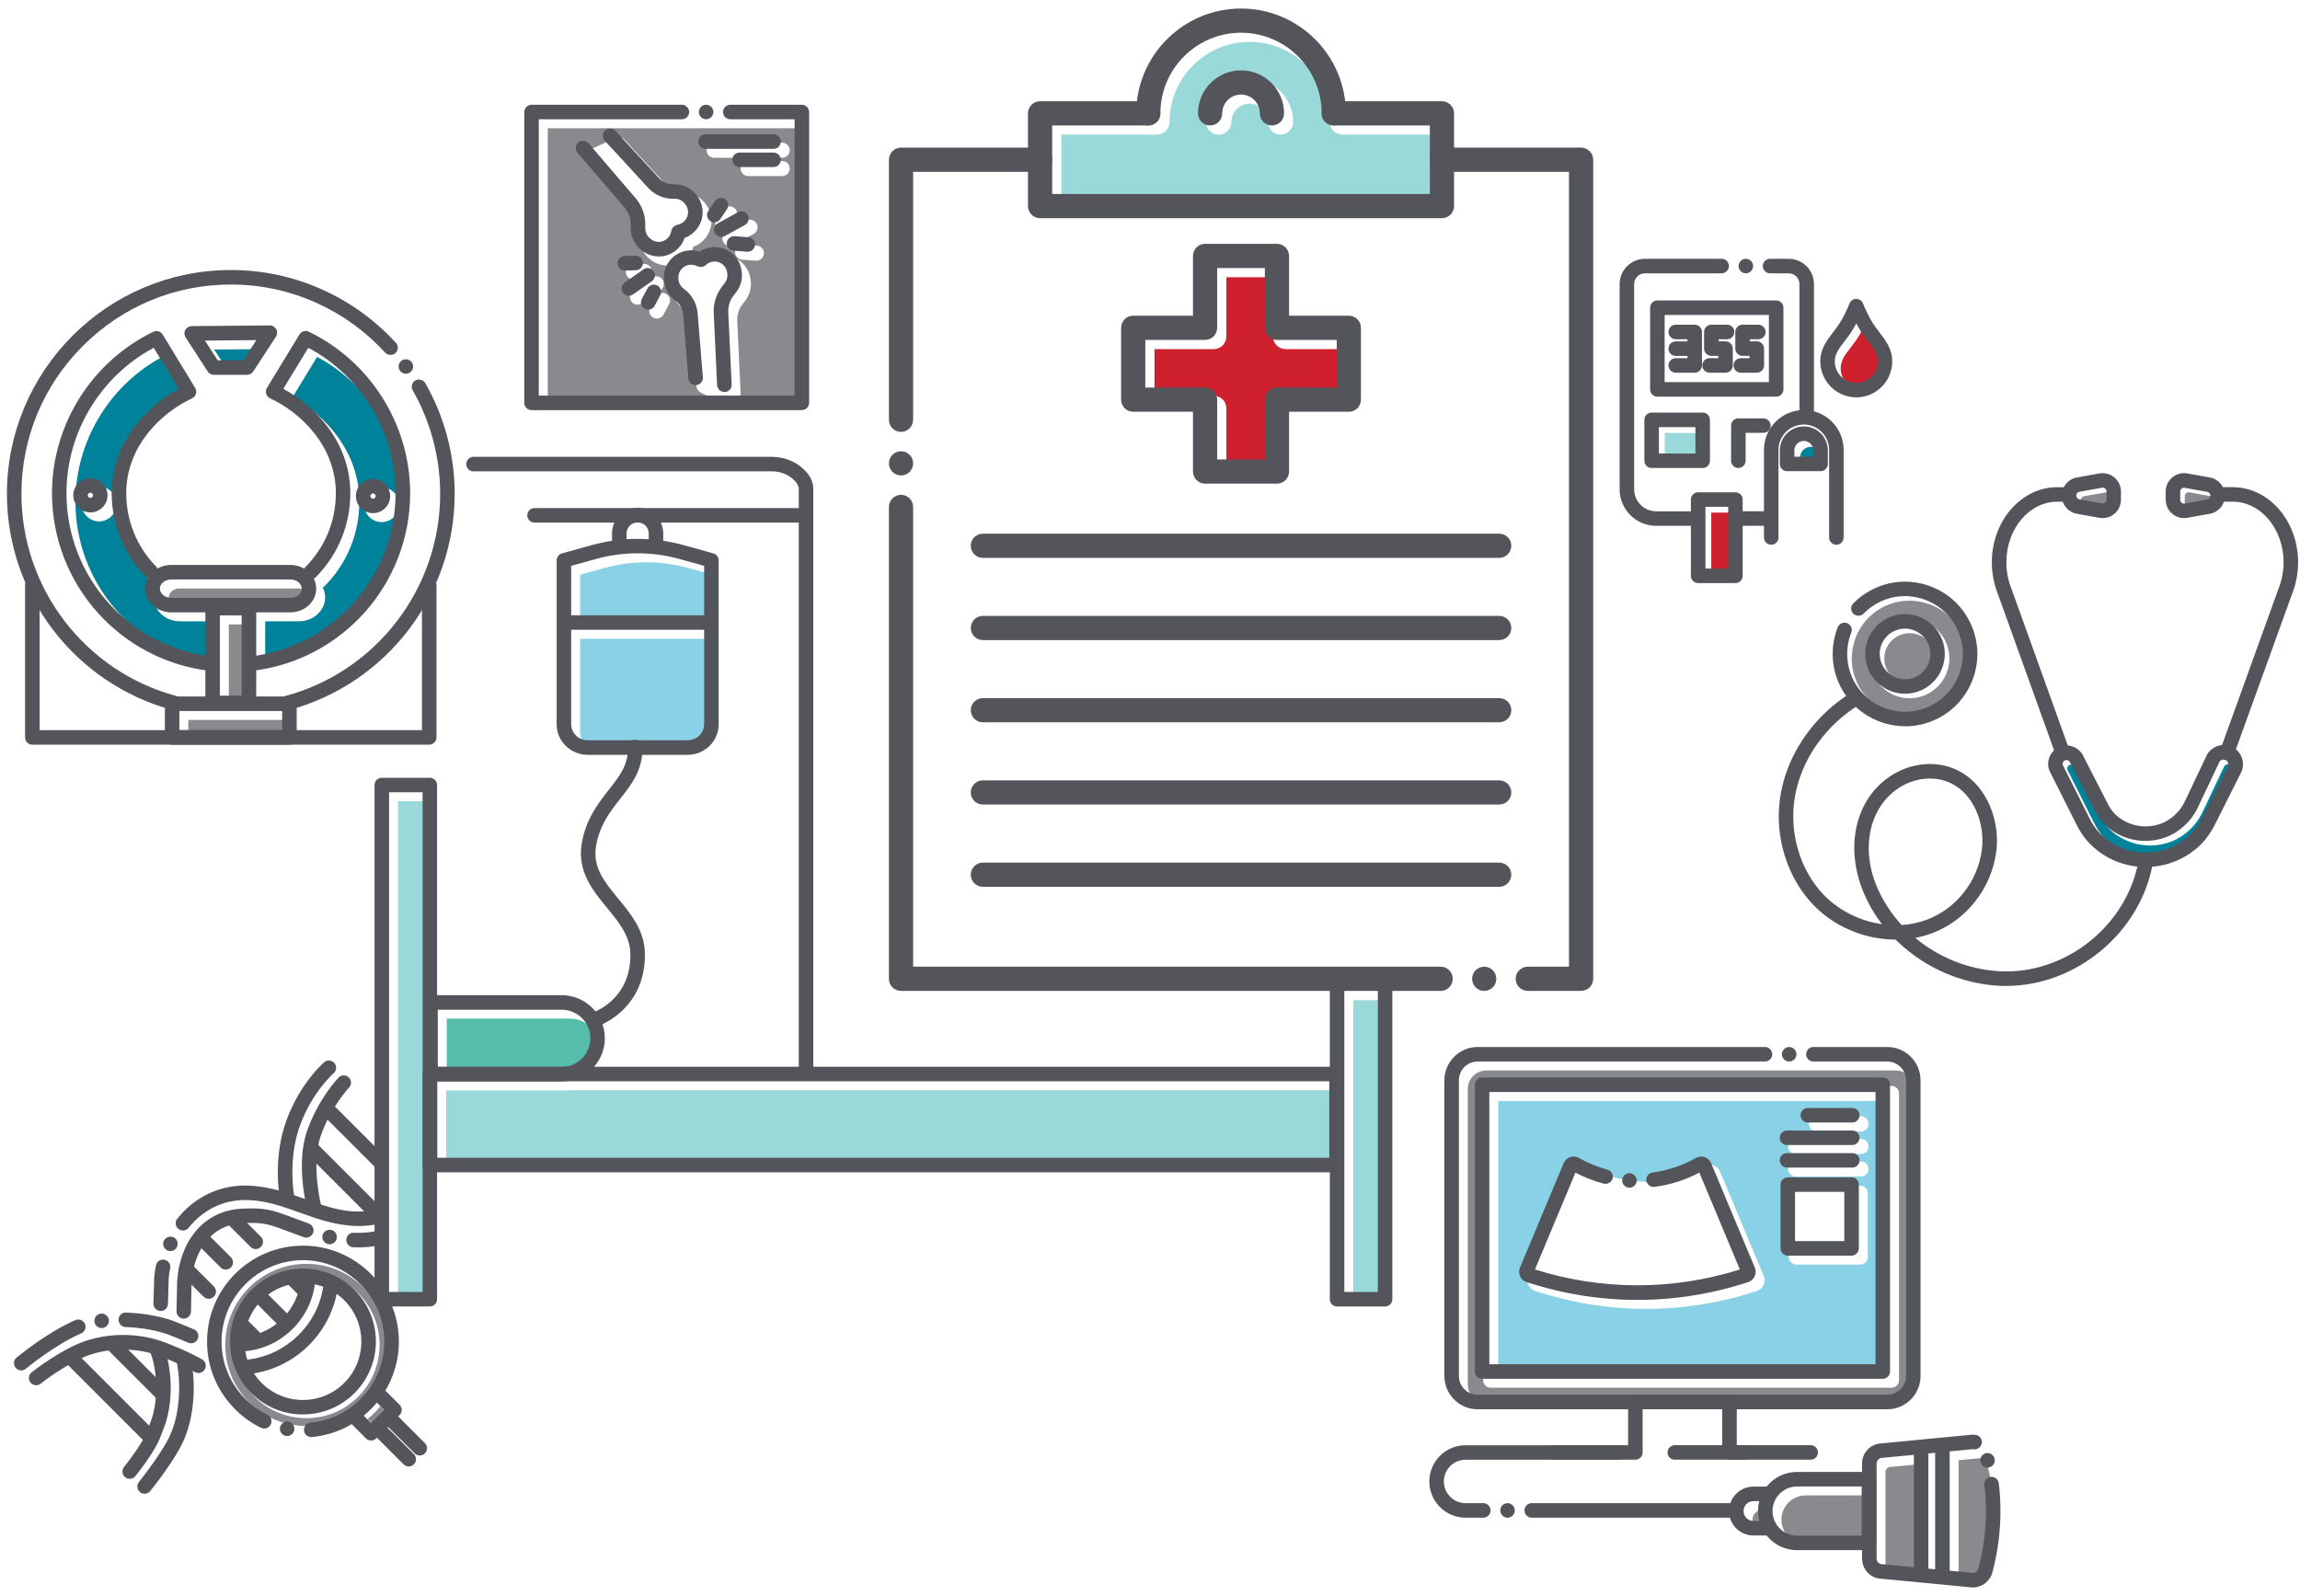 <?xml version="1.0" encoding="UTF-8"?>
<svg id="Layer_1" data-name="Layer 1" xmlns="http://www.w3.org/2000/svg" width="6.6in" height="4.58in" viewBox="0 0 475.2 329.51">
  <defs>
    <style>
      .cls-1 {
        fill: #56bdab;
      }

      .cls-2 {
        fill: #888a8d;
      }

      .cls-3 {
        fill: #99d9d9;
      }

      .cls-4 {
        fill: #00839a;
      }

      .cls-5 {
        fill: #53555a;
      }

      .cls-6 {
        fill: #ce202e;
      }

      .cls-7 {
        fill: #89d1e6;
      }
    </style>
  </defs>
  <g>
    <path class="cls-3" d="M276.36,240.83H92.19v-15.64h25.65c.23,0,.46-.02.69-.04h157.82v15.67Z"/>
    <path class="cls-1" d="M117.84,210.36c3.22,0,5.85,2.62,5.85,5.85,0,3.01-2.29,5.5-5.22,5.81h-26.17v-11.66h25.54Z"/>
    <polygon class="cls-3" points="82.24 165.44 82.24 244.47 82.24 249.09 82.24 268.56 89.02 268.56 89.02 255.34 89.02 238.38 89.02 165.44 82.24 165.44"/>
    <path class="cls-2" d="M113.17,26.37v56.96h52.72V26.37h-52.72ZM126.77,28.58c.63-.58,1.62-.54,2.21.09l8.97,9.76c.78.85,1.88,1.31,3.03,1.26,1.75-.07,3.4.66,4.53,1.99l.14.17c1.07,1.25,1.54,2.9,1.29,4.53-.31,2.05-1.75,3.8-3.68,4.5-.71,2.08-2.6,3.61-4.84,3.82-.17.02-.35.03-.53.03-1.44,0-2.81-.54-3.86-1.52l-.17-.16c-1.15-1.07-1.81-2.59-1.81-4.16v-.87c0-1.25-.45-2.46-1.26-3.4l-9.71-11.33c-.56-.66-.49-1.64.17-2.21l5.53-2.5ZM129.32,56.13c-.03-.86.64-1.59,1.51-1.62l2.24-.08c.87-.04,1.59.65,1.62,1.51.03.86-.64,1.59-1.51,1.62l-2.24.08s-.04,0-.06,0c-.84,0-1.53-.66-1.56-1.51ZM131.71,62.83c-.49,0-.98-.23-1.28-.67-.5-.71-.32-1.68.38-2.18l3.88-2.72c.71-.5,1.68-.33,2.18.38.5.71.32,1.68-.38,2.18l-3.88,2.72c-.27.19-.59.28-.9.28ZM138.25,62.71l-1.16,2.17c-.28.53-.82.83-1.38.83-.25,0-.5-.06-.73-.18-.76-.41-1.05-1.35-.65-2.12l1.16-2.17c.41-.76,1.35-1.05,2.12-.65.76.41,1.05,1.35.65,2.12ZM143.93,79.86l-1.08-13.21c-.09-1.15-.68-2.19-1.61-2.86-1.42-1.02-2.28-2.61-2.35-4.35v-.22c-.08-1.64.56-3.23,1.76-4.37,1.51-1.43,3.71-1.92,5.67-1.28,1.84-1.21,4.27-1.25,6.17-.04,1.36.87,2.29,2.28,2.55,3.88l.04.24c.25,1.55-.16,3.15-1.13,4.39l-.53.68c-.77.98-1.16,2.21-1.1,3.46l.7,14.9c.04.86-.63,1.6-1.49,1.64-.02,0-.05,0-.07,0,0,0-7.51-.77-7.51-2.86ZM152.04,44.94l-1.38,2.04c-.3.45-.8.69-1.3.69-.3,0-.61-.09-.88-.27-.72-.49-.9-1.46-.42-2.17l1.38-2.04c.49-.72,1.46-.9,2.17-.42.72.49.9,1.46.42,2.17ZM154.21,45.47c.76-.41,1.71-.14,2.12.62.42.76.14,1.71-.62,2.12l-4.15,2.28c-.24.13-.5.19-.75.19-.55,0-1.09-.29-1.37-.81-.42-.76-.14-1.71.62-2.12l4.15-2.28ZM156.28,53.74s-.08,0-.12,0l-2.83-.21c-.86-.06-1.51-.81-1.45-1.67.06-.86.82-1.5,1.67-1.45l2.83.21c.86.06,1.51.81,1.45,1.67-.06.82-.75,1.45-1.56,1.45ZM161.6,36.25h-7.02c-.86,0-1.56-.7-1.56-1.56s.7-1.56,1.56-1.56h7.02c.86,0,1.56.7,1.56,1.56s-.7,1.56-1.56,1.56ZM161.6,32.48h-14.05c-.86,0-1.56-.7-1.56-1.56s.7-1.56,1.56-1.56h14.05c.86,0,1.56.7,1.56,1.56s-.7,1.56-1.56,1.56Z"/>
    <path class="cls-7" d="M124.88,117.24c5.66-1.57,11.64-1.57,17.3,0l5.02,1.39v10.1h-27.34v-10.1l5.02-1.39Z"/>
    <path class="cls-7" d="M119.86,151.34v-19.47h27.34v19.47c0,1.78-1.51,3.23-3.36,3.23h-10.32c-.18-.07-.38-.1-.58-.1-.17,0-.33.05-.48.1h-9.22c-1.85,0-3.36-1.45-3.36-3.23Z"/>
    <g>
      <path class="cls-2" d="M75.95,293.1l1.42,1.42,2.62-2.62-1.42-1.42c-.79.95-1.67,1.83-2.62,2.62Z"/>
      <path class="cls-2" d="M75.13,265.94c-3.17-3.17-7.37-4.91-11.84-4.91h0c-9.24,0-16.75,7.52-16.75,16.75,0,4.47,1.74,8.67,4.91,11.84,3.17,3.17,7.37,4.91,11.84,4.91,9.24,0,16.75-7.52,16.75-16.75,0-4.47-1.74-8.67-4.91-11.84ZM74,288.49c-2.86,2.86-6.66,4.43-10.7,4.43s-7.85-1.57-10.7-4.43c-2.86-2.86-4.43-6.66-4.43-10.7s1.57-7.84,4.43-10.7c2.86-2.86,6.66-4.43,10.7-4.43s7.84,1.57,10.7,4.43c5.9,5.9,5.9,15.5,0,21.41Z"/>
    </g>
    <rect class="cls-2" x="38.91" y="148.64" width="21.11" height="3.83"/>
    <rect class="cls-2" x="47.28" y="128.9" width="4.38" height="16.46"/>
    <path class="cls-2" d="M61.76,125.13h-24.59c-1.26,0-2.29-.82-2.29-1.83s1.03-1.83,2.29-1.83h24.59c1.26,0,2.29.82,2.29,1.83s-1.03,1.83-2.29,1.83Z"/>
    <path class="cls-4" d="M54.64,72l-2.64,4.05h-5.19s-2.56-3.95-2.56-3.95l10.39-.09Z"/>
    <g>
      <path class="cls-1" d="M78.85,103.69c-.26,0-.47.21-.47.47s.21.47.47.47.47-.21.47-.47-.21-.47-.47-.47Z"/>
      <path class="cls-4" d="M65.52,73.61l-5.09,8.36c6.69,3.66,13.81,11.16,13.81,21.6,0,6.58-2.56,12.78-7.2,17.44-.11.11-.23.17-.36.24.31.63.5,1.32.5,2.05,0,2.74-2.43,4.96-5.42,4.96h-6.97v8.81c16.44-2.55,28.67-16.72,28.67-33.53,0-12.46-7-24.06-17.94-29.93ZM78.85,107.76c-1.99,0-3.6-1.62-3.6-3.6s1.62-3.6,3.6-3.6,3.6,1.62,3.6,3.6-1.62,3.6-3.6,3.6Z"/>
    </g>
    <rect class="cls-3" x="279.59" y="206.55" width="6.74" height="61.85"/>
    <g>
      <path class="cls-4" d="M37.18,128.26c-2.99,0-5.42-2.23-5.42-4.96,0-.77.21-1.49.55-2.14-.17-.08-.33-.18-.47-.32-4.53-4.64-7.03-10.77-7.03-17.26,0-10.44,7.12-17.94,13.81-21.6l-5.09-8.36c-10.94,5.87-17.94,17.46-17.94,29.93,0,16.76,12.18,30.91,28.56,33.51v-8.79h-6.97ZM20.47,107.61c-1.99,0-3.6-1.62-3.6-3.6s1.62-3.6,3.6-3.6,3.6,1.62,3.6,3.6-1.62,3.6-3.6,3.6Z"/>
      <path class="cls-1" d="M20.47,103.53c-.26,0-.47.21-.47.47s.21.47.47.47.47-.21.47-.47-.21-.47-.47-.47Z"/>
    </g>
    <path class="cls-3" d="M277.35,27.69c-1.44,0-2.61-1.17-2.61-2.61,0,0,0-.01,0-.02-.01-9.12-7.43-16.53-16.55-16.53s-16.55,7.43-16.55,16.55c0,1.44-1.17,2.61-2.61,2.61,0,0,0,0,0,0s0,0,0,0h-19.74v13.94h77.81v-13.94h-19.74ZM264.58,27.69c-1.44,0-2.61-1.17-2.61-2.61,0-2.08-1.69-3.78-3.78-3.78s-3.78,1.7-3.78,3.78c0,1.44-1.17,2.61-2.61,2.61s-2.61-1.17-2.61-2.61c0-4.96,4.03-8.99,8.99-8.99s8.99,4.03,8.99,8.99c0,1.44-1.17,2.61-2.61,2.61Z"/>
    <path class="cls-6" d="M238.53,72.01h12.24c1.44,0,2.61-1.17,2.61-2.61v-12.24h9.63v12.24c0,1.44,1.17,2.61,2.61,2.61h12.24v9.63h-12.24c-1.44,0-2.61,1.17-2.61,2.61v12.24h-9.63v-12.24c0-1.44-1.17-2.61-2.61-2.61h-12.24v-9.63Z"/>
    <path class="cls-2" d="M391.71,221.07h-84.63c-2.1,0-3.82,1.71-3.82,3.82v61.1c0,2.1,1.71,3.82,3.82,3.82h84.63c2.1,0,3.82-1.71,3.82-3.82v-61.1c0-2.1-1.71-3.82-3.82-3.82ZM392.35,285.07c0,.86-.7,1.56-1.56,1.56h-82.79c-.86,0-1.56-.7-1.56-1.56v-59.26c0-.86.7-1.56,1.56-1.56h82.79c.86,0,1.56.7,1.56,1.56v59.26Z"/>
    <path class="cls-7" d="M309.56,227.37v56.13h79.66v-56.13h-79.66ZM364.37,265.42c-.26.57-.76,1.02-1.36,1.21-7.5,2.46-15.22,3.7-22.93,3.7s-15.43-1.23-22.93-3.7c-.6-.2-1.1-.64-1.37-1.23-.26-.56-.28-1.23-.03-1.82l9.04-21.61c.26-.61.76-1.07,1.37-1.28.59-.21,1.3-.14,1.87.18,7.43,4.26,16.66,4.26,24.09,0,.56-.33,1.25-.39,1.88-.18.61.21,1.11.67,1.37,1.27l9.04,21.61c.25.59.24,1.26-.03,1.84ZM385.9,259.62c0,.86-.7,1.56-1.56,1.56h-13.18c-.86,0-1.56-.7-1.56-1.56v-13.18c0-.86.7-1.56,1.56-1.56h13.18c.86,0,1.56.7,1.56,1.56v13.18ZM384.49,242.99h-13.49c-.86,0-1.56-.7-1.56-1.56s.7-1.56,1.56-1.56h13.49c.86,0,1.56.7,1.56,1.56s-.7,1.56-1.56,1.56ZM384.49,238.33h-13.49c-.86,0-1.56-.7-1.56-1.56s.7-1.56,1.56-1.56h13.49c.86,0,1.56.7,1.56,1.56s-.7,1.56-1.56,1.56ZM384.49,233.67h-9.19c-.86,0-1.56-.7-1.56-1.56s.7-1.56,1.56-1.56h9.19c.86,0,1.56.7,1.56,1.56s-.7,1.56-1.56,1.56Z"/>
    <path class="cls-2" d="M364.07,315.88c-1.1,0-1.99-.89-1.99-1.99s.89-1.99,1.99-1.99h1.13c-.16.64-.26,1.3-.26,1.99s.09,1.35.26,1.99h-1.13Z"/>
    <path class="cls-2" d="M386.36,318.91h-13.28c-2.77,0-5.02-2.25-5.02-5.02s2.25-5.02,5.02-5.02h13.28v10.03Z"/>
    <polygon class="cls-2" points="401.54 301.92 401.54 325.86 400.28 325.74 400.28 302.05 401.54 301.92"/>
    <path class="cls-2" d="M390.59,324.82c-.55,0-1.03-.52-1.03-1.11v-19.62c0-.62.5-1.12,1.12-1.12.05,0,.1,0,.15,0l6.31-.61v23.09l-6.4-.61s-.11,0-.16,0Z"/>
    <path class="cls-2" d="M410.46,325.79c-.13.47-.54.8-1.02.82l-4.77-.46v-24.54l4.69-.45c.54.02.97.34,1.1.82,2.09,7.79,2.09,16.02,0,23.8Z"/>
    <path class="cls-6" d="M384.97,80.66c-2.58,0-4.67-2.1-4.67-4.67,0-1.63.87-2.76,2.08-4.33.59-.77,1.27-1.64,1.85-2.66.27-.47.52-.93.74-1.37.24.46.48.92.74,1.37.59,1.02,1.26,1.89,1.86,2.67,1.2,1.57,2.08,2.7,2.08,4.33,0,2.58-2.1,4.67-4.67,4.67Z"/>
    <path class="cls-4" d="M376.32,95.92h-4.4v-1.52c0-1.21.99-2.2,2.2-2.2s2.2.99,2.2,2.2v1.52Z"/>
    <path class="cls-3" d="M351.97,95.26h-8.02v-5.93h8.02v5.93Z"/>
    <path class="cls-6" d="M358.73,119.04h-5.17v-13.24h5.17v13.24Z"/>
  </g>
  <g>
    <path class="cls-2" d="M394.15,130.73c-2.87.21-5.04,2.73-4.82,5.6.1,1.39.74,2.66,1.8,3.57,1.06.91,2.4,1.36,3.79,1.25,1.39-.1,2.66-.74,3.57-1.8.91-1.06,1.36-2.41,1.25-3.8-.1-1.39-.74-2.66-1.8-3.57-1.06-.91-2.42-1.35-3.79-1.25Z"/>
    <path class="cls-2" d="M452.34,104.86l4.65-.84c.38-.07.66-.4.66-.79s-.28-.72-.66-.79l-4.64-.83c-.29-.06-.48.02-.66.18-.18.15-.29.38-.29.62v1.67c0,.24.1.46.29.62.19.16.42.22.65.18Z"/>
    <path class="cls-2" d="M430.58,104.02l4.64.83c.3.06.53-.06.66-.17.18-.15.29-.38.29-.62v-1.67c0-.24-.1-.46-.29-.62-.15-.12-.33-.19-.52-.19-.04,0-.09,0-.14.01,0,0,0,0,0,0l-4.64.83c-.38.07-.66.4-.66.79s.28.72.66.79Z"/>
    <path class="cls-4" d="M461.32,158.5c-.06-.26-.24-.49-.48-.62-.08-.04-.16-.06-.25-.08-.02,0-.03,0-.05,0-.02,0-.03-.02-.05-.02-.35-.05-.72.1-.93.41l-.02.04-4.37,9.24c-.54,1.15-1.13,2.08-1.78,2.84-1.4,1.64-3.12,2.86-4.97,3.53-3.99,1.46-8.37.75-11.72-1.87-.46-.36-.9-.78-1.33-1.26-.61-.69-1.15-1.51-1.7-2.58l-5.07-9.87c-.19-.25-.45-.38-.71-.38-.13,0-.26.03-.38.1-.19.11-.33.3-.38.52-.05.21,0,.45.11.64.03.05.06.1.08.15l5.3,10.56c.59,1.16,1.16,2.04,1.8,2.77,2.39,2.69,5.71,4.25,9.34,4.38h0c3.6.15,7.13-1.23,9.66-3.68.96-.93,1.79-2.12,2.54-3.62l5.18-10.34c.03-.06.06-.11.09-.16.07-.1.14-.37.07-.67Z"/>
    <path class="cls-2" d="M390.7,147.24c3.02,1.03,6.26.82,9.12-.59,1.22-.6,2.32-1.4,3.27-2.37l2.55-3.94c1.24-3.13,1.1-6.67-.39-9.69-2.91-5.91-10.09-8.34-16-5.43-2.86,1.41-5,3.85-6.02,6.88s-.82,6.27.59,9.12c1.41,2.86,3.85,5,6.88,6.02ZM388.31,130.57c1.43-1.67,3.43-2.67,5.62-2.84.21-.02.42-.02.62-.02,1.96,0,3.85.7,5.35,1.99,1.67,1.43,2.67,3.43,2.84,5.62.34,4.52-3.07,8.48-7.59,8.82-2.18.16-4.31-.54-5.98-1.97-1.67-1.43-2.67-3.43-2.84-5.62-.16-2.19.54-4.31,1.97-5.98Z"/>
  </g>
  <g>
    <g>
      <path class="cls-5" d="M414.54,203.61c-.62,0-1.25-.02-1.87-.06-7.56-.5-14.79-3.66-20.37-8.89-.22-.21-.44-.42-.65-.63-5.26-.01-10.62-1.83-14.88-5.23-5.95-4.76-9.5-12.83-9.25-21.05.23-7.66,3.84-15.27,9.9-20.9,1.42-1.32,3.01-2.55,4.73-3.66.69-.45,1.62-.25,2.07.45.45.7.25,1.62-.45,2.07-1.57,1.01-3.03,2.14-4.32,3.34-5.48,5.08-8.74,11.93-8.94,18.79-.22,7.3,2.9,14.44,8.13,18.62,2.97,2.38,6.55,3.87,10.19,4.38-4.42-5.78-6.49-12.72-5.47-19.01,1.6-9.97,10-14.93,17.16-13.97,8.66,1.16,12.93,10.25,11.92,18-.99,7.65-6.25,14.29-13.4,16.9-1.08.4-2.2.7-3.34.91,4.86,4.04,10.89,6.47,17.16,6.88,13.69.91,26.7-9.4,29-22.98.14-.82.92-1.36,1.73-1.23.82.14,1.37.91,1.23,1.73-2.45,14.43-15.82,25.53-30.29,25.53ZM398.73,160.74c-5.4,0-11.2,4.05-12.41,11.57-1.17,7.27,2.41,14.16,6.57,18.7,1.76-.11,3.48-.46,5.12-1.06,6.11-2.24,10.61-7.92,11.46-14.47.82-6.33-2.52-13.73-9.35-14.64-.46-.06-.93-.09-1.39-.09Z"/>
      <path class="cls-5" d="M393.58,143.22c-1.96,0-3.85-.7-5.35-1.99-1.67-1.43-2.67-3.43-2.84-5.62h0c-.34-4.52,3.07-8.48,7.59-8.82,4.5-.34,8.47,3.07,8.81,7.59.16,2.19-.54,4.31-1.97,5.98-1.43,1.67-3.43,2.67-5.62,2.84-.21.02-.42.02-.62.02ZM388.39,135.39c.1,1.39.74,2.66,1.8,3.57,1.06.91,2.4,1.36,3.79,1.25,1.39-.1,2.66-.74,3.57-1.8.91-1.06,1.36-2.41,1.25-3.8-.21-2.87-2.76-5.04-5.6-4.82-2.87.21-5.04,2.73-4.82,5.6h0Z"/>
      <path class="cls-5" d="M393.62,149.94c-5.52,0-10.83-3.06-13.43-8.33-1.87-3.78-2.04-8.2-.49-12.12.31-.77,1.18-1.15,1.95-.84.77.31,1.15,1.18.84,1.95-1.24,3.13-1.1,6.67.39,9.69,2.91,5.91,10.09,8.34,16,5.43,2.86-1.41,5-3.85,6.02-6.88,1.03-3.03.82-6.27-.59-9.12-1.41-2.86-3.85-5-6.88-6.02-3.02-1.03-6.26-.82-9.12.59-1.22.6-2.32,1.4-3.27,2.37-.58.59-1.53.6-2.12.03-.59-.58-.6-1.53-.03-2.12,1.18-1.21,2.56-2.21,4.09-2.96,3.58-1.76,7.63-2.03,11.42-.74,3.78,1.29,6.84,3.96,8.6,7.54,1.76,3.58,2.03,7.63.74,11.41-1.29,3.78-3.96,6.84-7.54,8.6-2.12,1.04-4.37,1.54-6.59,1.54Z"/>
      <path class="cls-5" d="M443.31,179.03c-.2,0-.4,0-.6-.01-4.46-.17-8.53-2.08-11.47-5.39-.82-.93-1.53-2.01-2.24-3.41l-5.27-10.5c-.53-.86-.7-1.91-.46-2.89.25-1.02.9-1.9,1.81-2.42,1.76-1.01,3.96-.46,5.12,1.27.03.05.06.1.09.15l5.11,9.97c.43.84.84,1.47,1.28,1.97.3.34.62.64.93.89,2.53,1.98,5.83,2.51,8.84,1.41,1.37-.5,2.65-1.42,3.72-2.66.47-.56.92-1.27,1.35-2.18l4.51-9.5c1.18-1.85,3.5-2.43,5.34-1.42.97.54,1.67,1.46,1.93,2.53.25,1.03.09,2.12-.43,2.96l-5.15,10.27c-.9,1.8-1.93,3.25-3.13,4.42-2.97,2.89-7.08,4.54-11.27,4.54ZM426.95,156.91c-.13,0-.26.03-.38.1-.19.11-.33.3-.39.52-.05.21,0,.45.11.64.03.05.06.1.08.15l5.3,10.56c.58,1.16,1.16,2.04,1.8,2.77,2.39,2.69,5.71,4.25,9.34,4.38h0c3.6.15,7.13-1.23,9.66-3.68.96-.93,1.79-2.12,2.54-3.62l5.18-10.34c.03-.06.06-.11.09-.16.07-.11.14-.38.07-.67-.06-.26-.24-.49-.48-.62-.45-.25-1.02-.1-1.3.33v.02s-4.38,9.23-4.38,9.23c-.55,1.15-1.13,2.08-1.78,2.84-1.4,1.63-3.12,2.85-4.97,3.53-3.99,1.45-8.37.75-11.72-1.87-.46-.36-.9-.78-1.33-1.26-.61-.69-1.15-1.51-1.7-2.58l-5.07-9.87c-.19-.25-.45-.39-.71-.39Z"/>
      <path class="cls-5" d="M460.11,156.93c-.17,0-.34-.03-.51-.09-.78-.28-1.18-1.14-.9-1.92l12.06-33.4c.69-1.73,1.05-3.59,1.05-5.45,0-6.91-4.72-12.53-10.51-12.53h-2.28c-.83,0-1.5-.67-1.5-1.5s.67-1.5,1.5-1.5h2.28c7.45,0,13.51,6.97,13.51,15.53,0,2.23-.43,4.49-1.24,6.51l-12.05,33.35c-.22.61-.8.99-1.41.99Z"/>
      <path class="cls-5" d="M426.21,157.04c-.62,0-1.19-.38-1.41-.99l-12.03-33.46c-.81-2.01-1.24-4.28-1.24-6.51,0-8.56,6.06-15.53,13.51-15.53h2.28c.83,0,1.5.67,1.5,1.5s-.67,1.5-1.5,1.5h-2.28c-5.8,0-10.51,5.62-10.51,12.53,0,1.85.36,3.74,1.05,5.44l12.05,33.52c.28.78-.12,1.64-.9,1.92-.17.06-.34.09-.51.09Z"/>
      <path class="cls-5" d="M451.25,106.93c-.88,0-1.74-.31-2.43-.89-.87-.73-1.37-1.79-1.37-2.92v-1.67c0-1.13.5-2.2,1.37-2.92h0c.86-.72,1.99-1.04,3.12-.82l4.63.83c1.82.33,3.13,1.9,3.13,3.75s-1.32,3.42-3.13,3.75l-4.63.83c-.23.04-.46.06-.68.06ZM450.74,100.84c-.18.15-.29.38-.29.62v1.67c0,.24.1.46.29.62.19.16.42.22.65.18l4.64-.84c.38-.07.66-.4.66-.79s-.28-.72-.66-.79l-4.64-.83c-.29-.06-.48.02-.66.18Z"/>
      <path class="cls-5" d="M434.43,106.93c-.23,0-.47-.02-.7-.06l-4.63-.83c-1.81-.33-3.13-1.9-3.13-3.75s1.32-3.42,3.13-3.75l4.63-.83c1.14-.21,2.27.11,3.12.83.87.72,1.36,1.79,1.36,2.92v1.67c0,1.13-.5,2.2-1.37,2.92-.69.58-1.55.89-2.43.89ZM434.42,100.65s-.09,0-.14.01c0,0,0,0,0,0l-4.64.83c-.38.07-.66.4-.66.79s.28.72.66.79l4.64.83c.31.06.53-.06.66-.17.19-.15.29-.38.29-.62v-1.67c0-.24-.1-.46-.29-.62-.15-.12-.33-.19-.52-.19ZM434.01,99.19h0,0Z"/>
    </g>
    <g>
      <path class="cls-5" d="M165.67,84.62h-55.85c-.39,0-.78-.16-1.06-.44-.28-.28-.44-.67-.44-1.06V23.02c0-.39.16-.78.44-1.06.28-.28.67-.44,1.06-.44h31.07c.82,0,1.5.68,1.5,1.5s-.68,1.5-1.5,1.5h-29.57v57.1h52.85V24.52h-13.28c-.83,0-1.51-.67-1.51-1.5s.68-1.5,1.5-1.5h14.79c.4,0,.78.16,1.06.44.28.28.44.67.44,1.06v60.1c0,.39-.16.78-.44,1.06-.28.28-.66.44-1.06.44ZM145.89,24.52c-.83,0-1.5-.67-1.5-1.5s.67-1.5,1.5-1.5,1.5.68,1.5,1.5-.68,1.5-1.5,1.5Z"/>
      <path class="cls-5" d="M159.82,30.63h-14.05c-.83,0-1.5-.67-1.5-1.5s.67-1.5,1.5-1.5h14.05c.83,0,1.5.67,1.5,1.5s-.67,1.5-1.5,1.5Z"/>
      <path class="cls-5" d="M159.82,34.4h-7.02c-.83,0-1.5-.67-1.5-1.5s.67-1.5,1.5-1.5h7.02c.83,0,1.5.67,1.5,1.5s-.67,1.5-1.5,1.5Z"/>
      <path class="cls-5" d="M136.1,52.86c-1.42,0-2.78-.53-3.82-1.5l-.17-.16c-1.14-1.07-1.79-2.56-1.79-4.11v-.87c0-1.26-.45-2.49-1.28-3.45l-9.71-11.33c-.54-.63-.47-1.58.16-2.11.63-.54,1.58-.47,2.12.16l9.71,11.33c1.29,1.5,2,3.42,2,5.4v.87c0,.72.3,1.42.83,1.91l.17.15c.55.51,1.29.76,2.03.69,1.16-.11,2.12-.99,2.32-2.13l.02-.14c.1-.55.5-.99,1.03-1.16l.61-.19c.94-.3,1.65-1.12,1.8-2.11.11-.75-.1-1.51-.59-2.08l-.14-.17c-.53-.62-1.24-.94-2.08-.91-2.03.08-4.01-.74-5.4-2.25l-8.97-9.76c-.56-.61-.52-1.56.09-2.12.61-.56,1.56-.52,2.12.09l8.97,9.76c.79.86,1.92,1.34,3.08,1.29,1.73-.06,3.36.65,4.48,1.97l.14.17c1.05,1.23,1.52,2.87,1.28,4.48-.31,2.04-1.74,3.77-3.67,4.46-.69,2.07-2.57,3.6-4.79,3.81-.17.02-.35.02-.53.02Z"/>
      <path class="cls-5" d="M149.66,80.87c-.8,0-1.46-.63-1.5-1.43l-.7-14.9c-.09-1.98.53-3.92,1.74-5.49l.54-.69c.44-.57.63-1.3.52-2.02l-.04-.24c-.12-.73-.55-1.38-1.17-1.78-.98-.63-2.27-.52-3.14.25l-.1.09c-.41.37-1,.48-1.52.29l-.6-.22c-.93-.34-1.99-.13-2.71.56-.55.52-.85,1.25-.81,2.01v.22c.04.8.44,1.53,1.09,2,1.66,1.2,2.71,3.06,2.88,5.1l1.08,13.21c.07.83-.55,1.55-1.37,1.62-.82.06-1.55-.55-1.62-1.37l-1.08-13.21c-.09-1.17-.69-2.22-1.64-2.91-1.4-1.01-2.25-2.58-2.33-4.3v-.22c-.08-1.62.55-3.19,1.74-4.31,1.5-1.42,3.69-1.9,5.63-1.26,1.83-1.21,4.24-1.26,6.12-.06,1.35.86,2.27,2.26,2.52,3.84l.04.24c.25,1.53-.16,3.11-1.11,4.34l-.54.69c-.77.99-1.17,2.24-1.11,3.5l.7,14.9c.04.83-.6,1.53-1.43,1.57-.02,0-.05,0-.07,0Z"/>
      <path class="cls-5" d="M147.58,45.81c-.29,0-.58-.08-.84-.26-.69-.47-.86-1.4-.4-2.08l1.38-2.04c.47-.69,1.4-.86,2.08-.4.69.47.86,1.4.4,2.08l-1.38,2.04c-.29.43-.76.66-1.24.66Z"/>
      <path class="cls-5" d="M149.03,48.84c-.53,0-1.04-.28-1.32-.78-.4-.73-.13-1.64.59-2.04l4.15-2.28c.72-.4,1.64-.13,2.04.59s.13,1.64-.59,2.04l-4.15,2.28c-.23.13-.48.19-.72.19Z"/>
      <path class="cls-5" d="M154.49,51.89s-.07,0-.11,0l-2.83-.21c-.83-.06-1.45-.78-1.39-1.61.06-.83.8-1.44,1.61-1.39l2.83.21c.83.06,1.45.78,1.39,1.61-.06.79-.72,1.39-1.49,1.39Z"/>
      <path class="cls-5" d="M133.93,63.86c-.24,0-.48-.06-.7-.18-.73-.39-1.01-1.3-.62-2.03l1.15-2.17c.39-.73,1.3-1.01,2.03-.62.73.39,1.01,1.3.62,2.03l-1.15,2.17c-.27.51-.79.8-1.33.8Z"/>
      <path class="cls-5" d="M129.93,60.98c-.47,0-.94-.22-1.23-.64-.48-.68-.31-1.61.37-2.09l3.88-2.72c.68-.48,1.61-.31,2.09.37s.31,1.61-.37,2.09l-3.88,2.72c-.26.18-.56.27-.86.27Z"/>
      <path class="cls-5" d="M129.1,55.79c-.8,0-1.47-.64-1.5-1.45-.03-.83.62-1.52,1.45-1.55l2.24-.08c.82-.03,1.52.62,1.55,1.45s-.62,1.52-1.45,1.55l-2.24.08s-.04,0-.05,0Z"/>
    </g>
    <g>
      <path class="cls-5" d="M33.21,270.77h-.05c-.4-.01-.77-.18-1.05-.47-.27-.29-.42-.67-.41-1.07,0,0,.04-1.3.08-2.62l.03-1.01c.02-.9.04-1.61.05-1.8.08-.83.2-1.65.36-2.44v-.02c.17-.79.96-1.33,1.76-1.16.81.16,1.34.95,1.18,1.76-.14.69-.24,1.41-.31,2.12v.19c0,.15-.02.37-.02.62-.02.48-.03,1.1-.05,1.73v.1c-.04,1.31-.08,2.6-.08,2.61-.02.82-.68,1.46-1.49,1.46ZM35.21,258.39c-.22,0-.43-.04-.62-.13-.75-.34-1.09-1.23-.75-1.98h0c.34-.74,1.25-1.08,1.98-.75.37.16.65.46.79.83.14.38.13.78-.03,1.14h0c-.24.55-.78.89-1.36.89ZM37.8,254.14c-.34,0-.67-.12-.94-.33-.31-.26-.51-.61-.55-1.01-.04-.4.07-.79.32-1.1,3.53-4.42,8.52-6.86,14.05-6.86h.03c.35,0,.73.02,1.11.04,4.32.28,8,1.6,11.57,2.88,3.61,1.28,7.02,2.48,10.64,2.46,1.26,0,2.47-.13,3.7-.41.79-.17,1.61.35,1.79,1.14.09.39.02.8-.2,1.13-.22.34-.55.58-.94.66-1.43.32-2.89.48-4.35.48-4.47-.05-8.36-1.44-12.11-2.78-3.44-1.24-6.68-2.4-10.27-2.57-.31-.02-.63-.03-.94-.03-4.66,0-8.72,2-11.74,5.74-.28.35-.71.56-1.17.56Z"/>
      <path class="cls-5" d="M37.97,272.36h-.04c-.82-.02-1.48-.7-1.46-1.53l.13-6.25c.29-4.14,1.65-7.73,3.93-10.4,2.47-2.92,6.05-4.55,10.07-4.57.51-.03,1.01-.04,1.49-.04,3.39,0,5.33.74,8.54,1.96.92.35,1.96.74,3.17,1.17h0c.37.14.67.41.84.77.17.36.19.77.06,1.15-.27.76-1.16,1.18-1.92.91-1.31-.47-2.38-.88-3.33-1.23-3.03-1.15-4.56-1.73-7.34-1.73h-.03c-.44,0-.9,0-1.37.04h-.07c-3.26.04-5.83,1.19-7.84,3.52-1.83,2.13-2.98,5.21-3.22,8.64l-.12,6.12c-.02.81-.69,1.47-1.5,1.47ZM74.05,257.62c-.34,0-.7,0-1.06-.02-.4-.01-.77-.18-1.04-.48-.27-.29-.41-.68-.39-1.07.03-.83.67-1.48,1.56-1.45,1.63.08,3.26-.04,4.58-.34.79-.18,1.61.34,1.79,1.13.09.39.02.79-.19,1.13-.22.34-.55.58-.94.66-1.28.3-2.73.44-4.31.44ZM68.1,256.98c-.1,0-.2-.01-.3-.03-.4-.08-.73-.31-.95-.65-.22-.33-.3-.73-.22-1.13.17-.79.99-1.32,1.77-1.16.4.08.74.31.96.64.22.34.29.74.21,1.13-.14.69-.76,1.2-1.47,1.2Z"/>
      <path class="cls-5" d="M64.95,251.07c-.67,0-1.27-.45-1.45-1.12-.1-.39-2.46-9.54-.06-16.37,2.35-6.7,6.34-10.86,6.51-11.04.58-.59,1.53-.61,2.12-.03.59.58.61,1.53.03,2.12-.04.04-3.71,3.89-5.83,9.94-2.09,5.95.11,14.53.13,14.61.21.8-.27,1.62-1.07,1.83-.13.03-.26.05-.38.05Z"/>
      <path class="cls-5" d="M59.24,248.37c-.71,0-1.34-.51-1.47-1.23-.06-.33-1.41-8.08,1.42-15.78,2.82-7.68,7.59-11.82,7.79-11.99.63-.54,1.58-.46,2.11.17s.46,1.58-.17,2.11c-.04.04-4.39,3.83-6.92,10.74-2.54,6.91-1.29,14.14-1.28,14.22.14.81-.4,1.59-1.21,1.74-.09.02-.18.02-.27.02Z"/>
      <path class="cls-5" d="M7.47,286.12c-.44,0-.88-.2-1.18-.57-.51-.65-.4-1.59.25-2.11.24-.19,5.95-4.68,10.93-6.41,5.29-1.83,11.53-1.73,16.7.27,5,1.93,7.52,3.43,7.62,3.5.71.43.94,1.35.51,2.06-.42.71-1.35.94-2.06.52-.02-.01-2.43-1.44-7.16-3.27-4.46-1.73-10.07-1.82-14.64-.24-4.5,1.56-10,5.88-10.05,5.93-.28.22-.6.32-.93.32Z"/>
      <path class="cls-5" d="M51.57,283.78c-.74,0-1.39-.55-1.49-1.31-.1-.82.48-1.57,1.3-1.68,7.8-.99,14.12-7.1,15.37-14.86.13-.82.9-1.38,1.72-1.24.82.13,1.37.9,1.24,1.72-1.46,9.07-8.84,16.21-17.95,17.36-.06,0-.13.01-.19.01Z"/>
      <path class="cls-5" d="M4.39,283.05c-.45,0-.87-.2-1.16-.55-.25-.31-.37-.7-.34-1.1.04-.39.23-.76.54-1.01.01,0,.05-.04.1-.08,6-4.84,10.44-6.97,12.06-7.66.75-.32,1.66.05,1.97.8.32.76-.04,1.64-.8,1.96-2.72,1.15-5.68,3.07-7.68,4.47-2.21,1.56-3.72,2.81-3.74,2.82-.26.22-.6.35-.95.35ZM39.48,277.45c-.2,0-.4-.04-.59-.12-1.19-.52-2.52-1.06-3.95-1.62-2.29-.89-5.74-1.51-8.99-1.62-.4,0-.77-.18-1.05-.47-.27-.29-.42-.68-.4-1.08.03-.83.67-1.49,1.55-1.44,3.67.13,7.31.79,9.98,1.81,1.86.73,3.23,1.31,4.05,1.66.37.16.65.46.8.83.15.37.14.78-.02,1.14-.24.55-.78.91-1.38.91ZM21,274.3c-.75,0-1.39-.56-1.48-1.31-.1-.82.48-1.57,1.3-1.68.81-.09,1.57.49,1.68,1.3.1.82-.48,1.58-1.3,1.68-.07,0-.13,0-.2,0Z"/>
      <path class="cls-5" d="M49.8,279.15c-.8,0-1.46-.63-1.5-1.43-.04-.83.6-1.53,1.43-1.57,6.62-.31,11.97-5.53,12.44-12.14.06-.83.8-1.45,1.6-1.39.83.06,1.45.78,1.39,1.6-.58,8.13-7.15,14.54-15.29,14.92-.02,0-.05,0-.07,0Z"/>
      <path class="cls-5" d="M26.79,305.44c-.33,0-.67-.11-.94-.33-.64-.52-.74-1.47-.22-2.11,1.01-1.25,3.82-4.98,4.64-7.12l.89-2.33c1.49-3.92,1.48-9.96-.03-14.04-.29-.78.11-1.64.89-1.93.78-.29,1.64.11,1.93.89,1.76,4.77,1.76,11.56.02,16.15l-.89,2.33c-1.15,3.04-4.95,7.74-5.11,7.94-.3.37-.73.56-1.17.56Z"/>
      <path class="cls-5" d="M29.87,308.53c-.33,0-.67-.11-.94-.33-.64-.52-.74-1.47-.22-2.11.05-.07,5.28-6.55,6.72-10.33l.19-.51c1.46-3.85,1.82-9.45.88-13.94-.17-.81.35-1.61,1.16-1.78.82-.17,1.61.35,1.78,1.16,1.06,5.08.66,11.21-1.01,15.62l-.19.51c-1.61,4.23-6.96,10.87-7.19,11.15-.3.37-.73.56-1.17.56Z"/>
      <path class="cls-5" d="M78.08,252.4c-.38,0-.77-.15-1.06-.44l-13.6-13.6c-.59-.59-.59-1.54,0-2.12.59-.59,1.54-.59,2.12,0l13.6,13.6c.59.59.59,1.54,0,2.12-.29.29-.68.44-1.06.44Z"/>
      <path class="cls-5" d="M78.39,241.33c-.38,0-.77-.15-1.06-.44l-10.95-10.95c-.59-.59-.59-1.54,0-2.12.59-.59,1.54-.59,2.12,0l10.95,10.95c.59.59.59,1.54,0,2.12-.29.29-.68.44-1.06.44Z"/>
      <path class="cls-5" d="M58.72,274.31c-.38,0-.77-.15-1.06-.44l-5.38-5.38c-.59-.59-.59-1.54,0-2.12s1.54-.59,2.12,0l5.38,5.38c.59.59.59,1.54,0,2.12-.29.29-.68.44-1.06.44Z"/>
      <path class="cls-5" d="M46.64,262.22c-.38,0-.77-.15-1.06-.44l-4.71-4.7c-.59-.58-.59-1.54,0-2.12s1.54-.59,2.12,0l4.71,4.7c.59.58.59,1.54,0,2.12-.29.29-.68.44-1.06.44Z"/>
      <path class="cls-5" d="M62.98,268.13c-.38,0-.77-.15-1.06-.44l-2.39-2.39c-.59-.59-.59-1.54,0-2.12s1.54-.59,2.12,0l2.39,2.39c.59.59.59,1.54,0,2.12-.29.29-.68.44-1.06.44Z"/>
      <path class="cls-5" d="M52.83,257.98c-.38,0-.77-.15-1.06-.44l-4.67-4.67c-.59-.59-.59-1.54,0-2.12.59-.59,1.54-.59,2.12,0l4.67,4.67c.59.59.59,1.54,0,2.12-.29.29-.68.44-1.06.44Z"/>
      <path class="cls-5" d="M52.42,277.57c-.38,0-.77-.15-1.06-.44l-2.56-2.56c-.59-.59-.59-1.54,0-2.12.59-.59,1.54-.59,2.12,0l2.56,2.56c.59.59.59,1.54,0,2.12-.29.29-.68.44-1.06.44Z"/>
      <path class="cls-5" d="M43.12,268.26c-.38,0-.77-.15-1.06-.44l-4.64-4.64c-.59-.59-.59-1.54,0-2.12.59-.59,1.54-.59,2.12,0l4.64,4.64c.59.59.59,1.54,0,2.12-.29.29-.68.44-1.06.44Z"/>
      <path class="cls-5" d="M31.24,298.51c-.38,0-.77-.15-1.06-.44l-16.69-16.69c-.59-.59-.59-1.54,0-2.12s1.54-.59,2.12,0l16.69,16.69c.59.59.59,1.54,0,2.12-.29.29-.68.44-1.06.44Z"/>
      <path class="cls-5" d="M33.63,289.52c-.38,0-.77-.15-1.06-.44l-10.16-10.16c-.59-.59-.59-1.54,0-2.12s1.54-.59,2.12,0l10.16,10.16c.59.59.59,1.54,0,2.12-.29.29-.68.44-1.06.44Z"/>
      <path class="cls-5" d="M64.3,296.82c-.77,0-1.41-.58-1.49-1.36-.07-.82.54-1.55,1.36-1.63,4.14-.38,7.99-2.3,10.82-5.39,2.85-3.11,4.42-7.14,4.42-11.35-.02-9.26-7.56-16.8-16.82-16.82-9.25.02-16.8,7.56-16.81,16.82,0,4.48,1.75,8.7,4.93,11.88,1.33,1.33,2.85,2.42,4.54,3.24.36.18.63.49.76.86.13.38.11.79-.07,1.15-.35.72-1.28,1.05-2.01.69-1.98-.97-3.78-2.25-5.34-3.82-3.75-3.74-5.81-8.71-5.81-14,0-10.93,8.89-19.82,19.81-19.82s19.82,8.89,19.82,19.82c0,4.96-1.85,9.71-5.21,13.37-3.33,3.64-7.86,5.9-12.75,6.36h-.15ZM59.33,296.61c-.09,0-.18,0-.27-.02-.39-.07-.74-.29-.96-.62-.23-.33-.32-.73-.25-1.12.15-.81.94-1.37,1.74-1.21.4.07.74.29.97.62.23.33.32.72.24,1.12-.13.71-.75,1.23-1.47,1.23Z"/>
      <path class="cls-5" d="M62.59,292.15c-4.03,0-7.82-1.57-10.66-4.41s-4.41-6.63-4.41-10.66,1.57-7.81,4.41-10.66,6.63-4.42,10.66-4.42,7.81,1.57,10.66,4.42c5.88,5.88,5.88,15.44,0,21.31-2.84,2.84-6.63,4.41-10.66,4.41ZM62.59,265.01c-3.22,0-6.26,1.26-8.54,3.54-2.28,2.28-3.54,5.31-3.54,8.54s1.26,6.26,3.54,8.54c2.28,2.28,5.31,3.53,8.54,3.53s6.26-1.25,8.54-3.53c4.71-4.71,4.71-12.37,0-17.07-2.28-2.28-5.31-3.54-8.54-3.54Z"/>
      <path class="cls-5" d="M84.45,302.9c-.38,0-.77-.15-1.06-.44l-6.51-6.51c-.59-.59-.59-1.54,0-2.12l2.27-2.27c.56-.56,1.56-.56,2.12,0l6.52,6.51c.59.59.59,1.54,0,2.12s-1.54.59-2.12,0l-5.46-5.45-.15.15,5.45,5.45c.59.59.59,1.54,0,2.12-.29.29-.68.44-1.06.44Z"/>
      <path class="cls-5" d="M76.67,297.54c-.38,0-.77-.15-1.06-.44l-3.55-3.55c-.59-.59-.59-1.54,0-2.12s1.54-.59,2.12,0l2.49,2.49,2.71-2.71-2.49-2.49c-.59-.59-.59-1.54,0-2.12.59-.59,1.54-.59,2.12,0l3.55,3.55c.28.28.44.66.44,1.06s-.16.78-.44,1.06l-4.84,4.83c-.29.29-.68.44-1.06.44Z"/>
    </g>
    <g>
      <path class="cls-5" d="M36.06,146.65c-.13,0-.26,0-.39-.05C15.52,141.19,1.44,122.82,1.43,101.92c.01-25.5,20.75-46.24,46.26-46.25,6.59,0,12.96,1.37,18.94,4.06,5.77,2.6,10.87,6.3,15.17,10.99.55.61.51,1.56-.1,2.12-.58.54-1.58.49-2.12-.1-4.02-4.38-8.79-7.84-14.18-10.27-5.59-2.52-11.55-3.8-17.71-3.8-11.54,0-22.39,4.51-30.57,12.69-8.18,8.18-12.69,19.03-12.69,30.56,0,19.55,13.17,36.73,32.02,41.78.8.22,1.28,1.04,1.06,1.84-.17.66-.77,1.11-1.45,1.11ZM59.39,146.63c-.68,0-1.27-.46-1.45-1.11-.21-.8.26-1.62,1.06-1.84,18.81-5.08,31.94-22.25,31.94-41.76,0-7.49-1.96-14.89-5.67-21.39-.41-.71-.16-1.63.56-2.04.69-.4,1.65-.14,2.04.56,3.97,6.94,6.07,14.85,6.07,22.87,0,20.86-14.05,39.22-34.16,44.66-.13.03-.26.05-.39.05ZM83.86,77.1c-.48,0-.93-.23-1.21-.61,0,0-.01,0-.01-.01-.48-.66-.34-1.61.33-2.09.64-.47,1.62-.32,2.1.32h0c.23.34.33.73.27,1.12-.06.4-.28.74-.6.98-.26.19-.56.29-.88.29Z"/>
      <path class="cls-5" d="M88.68,153.75H6.68c-.83,0-1.5-.67-1.5-1.5v-31.5c0-.83.67-1.5,1.5-1.5s1.5.67,1.5,1.5v30h79v-30c0-.83.67-1.5,1.5-1.5s1.5.67,1.5,1.5v31.5c0,.83-.67,1.5-1.5,1.5Z"/>
      <path class="cls-5" d="M43.65,138.52c-.06,0-.11,0-.17,0-18.67-2.14-32.74-17.94-32.74-36.76,0-14.11,8.22-27.19,20.94-33.33.7-.34,1.53-.09,1.93.57l6.72,11.04c.22.36.28.81.15,1.22s-.42.75-.8.93c-6.27,2.91-13.6,9.8-13.6,19.61,0,5.68,2.19,11.06,6.16,15.12.58.59.57,1.54-.03,2.12s-1.54.57-2.12-.03c-4.52-4.63-7.01-10.75-7.01-17.22,0-10.44,7.15-17.94,13.84-21.58l-5.16-8.47c-11,5.87-18.03,17.5-18.03,30.01,0,17.29,12.93,31.82,30.09,33.78.82.09,1.41.84,1.32,1.66-.09.76-.74,1.33-1.49,1.33Z"/>
      <path class="cls-5" d="M51.75,138.53c-.75,0-1.4-.57-1.49-1.33-.09-.82.5-1.57,1.32-1.66,17.19-1.94,30.15-16.46,30.15-33.79,0-12.51-7.03-24.14-18.03-30.01l-5.16,8.47c6.69,3.64,13.84,11.14,13.84,21.58,0,6.56-2.55,12.74-7.18,17.4-.58.59-1.54.59-2.12,0-.59-.58-.59-1.53,0-2.12,4.07-4.09,6.31-9.51,6.31-15.28,0-9.81-7.32-16.7-13.59-19.61-.39-.18-.68-.52-.8-.93s-.07-.85.15-1.22l6.72-11.04c.4-.66,1.24-.91,1.93-.57,12.72,6.14,20.94,19.22,20.94,33.33,0,18.86-14.11,34.66-32.82,36.77-.06,0-.11,0-.17,0Z"/>
      <path class="cls-5" d="M51.06,77.32h-6.89c-.51,0-.98-.26-1.26-.69l-4.57-7.05c-.3-.46-.32-1.04-.06-1.53.26-.48.76-.78,1.31-.79l16.16-.14h.01c.55,0,1.05.3,1.32.78.27.48.24,1.08-.06,1.54l-4.7,7.2c-.28.42-.75.68-1.26.68ZM44.99,74.32h5.26s2.72-4.17,2.72-4.17l-10.63.1,2.64,4.08Z"/>
      <path class="cls-5" d="M59.8,153.75h-24.24c-.83,0-1.5-.67-1.5-1.5v-5.76c0-1.49,1.21-2.7,2.7-2.7h21.84c1.49,0,2.7,1.21,2.7,2.7v5.76c0,.83-.67,1.5-1.5,1.5ZM37.06,150.75h21.24v-3.96h-21.24v3.96Z"/>
      <path class="cls-5" d="M51.44,146.63h-7.51c-.83,0-1.5-.67-1.5-1.5v-19.59c0-.83.67-1.5,1.5-1.5h7.51c.83,0,1.5.67,1.5,1.5v19.59c0,.83-.67,1.5-1.5,1.5ZM45.42,143.63h4.51v-16.59h-4.51v16.59Z"/>
      <path class="cls-5" d="M59.97,126.41h-24.59c-2.95,0-5.36-2.2-5.36-4.9s2.4-4.9,5.36-4.9h24.59c2.95,0,5.36,2.2,5.36,4.9s-2.4,4.9-5.36,4.9ZM35.39,119.61c-1.3,0-2.36.85-2.36,1.9s1.06,1.9,2.36,1.9h24.59c1.3,0,2.36-.85,2.36-1.9s-1.06-1.9-2.36-1.9h-24.59Z"/>
      <path class="cls-5" d="M77.07,105.91c-1.95,0-3.54-1.59-3.54-3.54s1.59-3.54,3.54-3.54,3.54,1.59,3.54,3.54-1.59,3.54-3.54,3.54ZM77.07,101.84c-.3,0-.54.24-.54.54s.24.54.54.54.54-.24.54-.54-.24-.54-.54-.54Z"/>
      <path class="cls-5" d="M18.68,105.76c-1.95,0-3.54-1.59-3.54-3.54s1.59-3.54,3.54-3.54,3.54,1.59,3.54,3.54-1.59,3.54-3.54,3.54ZM18.68,101.68c-.3,0-.54.24-.54.54s.24.54.54.54.54-.24.54-.54-.24-.54-.54-.54Z"/>
    </g>
    <g>
      <path class="cls-5" d="M146.56,130.01h-29.63c-.83,0-1.5-.67-1.5-1.5s.67-1.5,1.5-1.5h29.63c.83,0,1.5.67,1.5,1.5s-.67,1.5-1.5,1.5Z"/>
      <path class="cls-5" d="M276.14,242.11H88.84c-.83,0-1.5-.67-1.5-1.5v-18.8c0-.83.67-1.5,1.5-1.5h187.3c.83,0,1.5.67,1.5,1.5v18.8c0,.83-.67,1.5-1.5,1.5ZM90.34,239.11h184.3v-15.8H90.34v15.8Z"/>
      <path class="cls-5" d="M88.8,269.84h-9.92c-.83,0-1.5-.67-1.5-1.5v-106.25c0-.83.67-1.5,1.5-1.5h9.92c.83,0,1.5.67,1.5,1.5v106.25c0,.83-.67,1.5-1.5,1.5ZM80.39,266.84h6.92v-103.25h-6.92v103.25Z"/>
      <path class="cls-5" d="M286.17,269.84h-9.92c-.83,0-1.5-.67-1.5-1.5v-65.33c0-.83.67-1.5,1.5-1.5h9.92c.83,0,1.5.67,1.5,1.5v65.33c0,.83-.67,1.5-1.5,1.5ZM277.75,266.84h6.92v-62.33h-6.92v62.33Z"/>
      <path class="cls-5" d="M116.06,223.34h-27.11c-.83,0-1.5-.67-1.5-1.5v-14.83c0-.83.67-1.5,1.5-1.5h27.11c4.91,0,8.91,4,8.91,8.91s-4,8.91-8.91,8.91ZM90.45,220.34h25.61c3.26,0,5.91-2.65,5.91-5.91s-2.65-5.91-5.91-5.91h-25.61v11.83Z"/>
      <path class="cls-5" d="M166.53,222.7c-.83,0-1.5-.67-1.5-1.5v-120.33c0-.57-.33-1.18-1-1.82-1.18-1.15-2.81-1.78-4.57-1.78h-61.63c-.83,0-1.5-.67-1.5-1.5s.67-1.5,1.5-1.5h61.63c2.55,0,4.91.93,6.66,2.63,1.27,1.23,1.91,2.56,1.91,3.98v120.33c0,.83-.67,1.5-1.5,1.5Z"/>
      <path class="cls-5" d="M142.05,155.85h-20.61c-3.54,0-6.43-2.82-6.43-6.29v-33.89c0-.67.45-1.27,1.1-1.45l6.17-1.71c6.19-1.72,12.74-1.72,18.93,0l6.17,1.71c.65.18,1.1.77,1.1,1.45v33.89c0,3.47-2.88,6.29-6.43,6.29ZM118.01,116.8v32.75c0,1.82,1.54,3.29,3.43,3.29h20.61c1.89,0,3.43-1.48,3.43-3.29v-32.75l-5.07-1.41c-5.67-1.58-11.66-1.58-17.33,0l-5.07,1.41Z"/>
      <path class="cls-5" d="M135.53,113.19c-.83,0-1.5-.67-1.5-1.5v-1.59c0-1.26-1.03-2.29-2.29-2.29s-2.29,1.03-2.29,2.29v1.59c0,.83-.67,1.5-1.5,1.5s-1.5-.67-1.5-1.5v-1.59c0-2.92,2.37-5.29,5.29-5.29s5.29,2.37,5.29,5.29v1.59c0,.83-.67,1.5-1.5,1.5Z"/>
      <path class="cls-5" d="M166.33,107.86h-55.89c-.83,0-1.5-.67-1.5-1.5s.67-1.5,1.5-1.5h55.89c.83,0,1.5.67,1.5,1.5s-.67,1.5-1.5,1.5Z"/>
      <path class="cls-5" d="M122.62,212.14c-.64,0-1.24-.42-1.43-1.06-.24-.79.2-1.63,1-1.87.33-.1,8.22-2.69,8.05-12.25-.07-3.72-2.38-6.53-4.83-9.5-2.91-3.54-6.21-7.54-5.21-13.34.87-5.03,3.38-8.24,5.6-11.06,2.26-2.88,4.05-5.15,3.91-8.75-.03-.83.61-1.52,1.44-1.56.82-.01,1.52.61,1.56,1.44.18,4.7-2.22,7.76-4.55,10.72-2.1,2.67-4.26,5.43-5,9.72-.77,4.45,1.71,7.45,4.57,10.93,2.67,3.24,5.43,6.59,5.51,11.35.11,6.18-2.65,9.98-4.98,12.08-2.52,2.27-5.09,3.07-5.2,3.1-.15.04-.29.07-.44.07Z"/>
    </g>
    <g>
      <path class="cls-5" d="M326.67,204.63h-11.02c-1.38,0-2.5-1.12-2.5-2.5s1.12-2.5,2.5-2.5h8.52V35.38h-26.24c-1.38,0-2.5-1.12-2.5-2.5s1.12-2.5,2.5-2.5h28.74c.65,0,1.3.27,1.76.74.47.46.74,1.11.74,1.76v169.25c0,.66-.27,1.3-.74,1.77-.46.46-1.1.73-1.76.73ZM306.65,204.63c-1.38,0-2.5-1.12-2.5-2.5s1.12-2.5,2.5-2.5,2.5,1.12,2.5,2.5-1.12,2.5-2.5,2.5ZM297.65,204.63h-111.49c-.66,0-1.3-.27-1.77-.73-.46-.47-.73-1.11-.73-1.77v-97.51c0-1.38,1.12-2.5,2.5-2.5s2.5,1.12,2.5,2.5v95.01h108.99c1.38,0,2.5,1.12,2.5,2.5s-1.12,2.5-2.5,2.5ZM186.16,98.12c-1.38,0-2.5-1.12-2.5-2.5s1.12-2.5,2.5-2.5,2.5,1.12,2.5,2.5-1.12,2.5-2.5,2.5ZM186.16,89.12c-1.38,0-2.5-1.12-2.5-2.5v-53.74c0-.65.27-1.3.73-1.76.47-.47,1.11-.74,1.77-.74h28.74c1.38,0,2.5,1.13,2.5,2.5s-1.12,2.5-2.5,2.5h-26.24v51.24c0,1.38-1.12,2.5-2.5,2.5Z"/>
      <g id="path1550">
        <path class="cls-5" d="M297.92,44.96h-83.03c-1.38,0-2.5-1.12-2.5-2.5v-19.16c0-1.38,1.12-2.5,2.5-2.5h22.35c1.38,0,2.5,1.12,2.5,2.5s-1.12,2.5-2.5,2.5h-19.85v14.16h78.03v-14.16h-19.85c-1.38,0-2.5-1.12-2.5-2.5s1.12-2.5,2.5-2.5h22.35c1.38,0,2.5,1.12,2.5,2.5v19.16c0,1.38-1.12,2.5-2.5,2.5Z"/>
      </g>
      <g id="path1552">
        <path class="cls-5" d="M262.8,25.8c-1.38,0-2.5-1.12-2.5-2.5,0-2.14-1.74-3.89-3.89-3.89s-3.89,1.74-3.89,3.89c0,1.38-1.12,2.5-2.5,2.5s-2.5-1.12-2.5-2.5c0-4.9,3.99-8.89,8.89-8.89s8.89,3.99,8.89,8.89c0,1.38-1.12,2.5-2.5,2.5Z"/>
      </g>
      <g id="path1554">
        <path class="cls-5" d="M275.57,25.8c-1.38,0-2.5-1.12-2.5-2.5,0-9.19-7.47-16.66-16.66-16.66s-16.66,7.47-16.66,16.66c0,1.38-1.12,2.5-2.5,2.5s-2.5-1.12-2.5-2.5c0-11.94,9.72-21.66,21.66-21.66s21.66,9.72,21.66,21.66c0,1.38-1.12,2.5-2.5,2.5Z"/>
      </g>
      <g id="path1574">
        <path class="cls-5" d="M309.75,115.15h-106.68c-1.38,0-2.5-1.12-2.5-2.5s1.12-2.5,2.5-2.5h106.68c1.38,0,2.5,1.12,2.5,2.5s-1.12,2.5-2.5,2.5Z"/>
      </g>
      <g id="path1576">
        <path class="cls-5" d="M309.75,132.14h-106.68c-1.38,0-2.5-1.12-2.5-2.5s1.12-2.5,2.5-2.5h106.68c1.38,0,2.5,1.12,2.5,2.5s-1.12,2.5-2.5,2.5Z"/>
      </g>
      <g id="path1574-2" data-name="path1574">
        <path class="cls-5" d="M309.75,149.13h-106.68c-1.38,0-2.5-1.12-2.5-2.5s1.12-2.5,2.5-2.5h106.68c1.38,0,2.5,1.12,2.5,2.5s-1.12,2.5-2.5,2.5Z"/>
      </g>
      <g id="path1576-2" data-name="path1576">
        <path class="cls-5" d="M309.75,166.12h-106.68c-1.38,0-2.5-1.12-2.5-2.5s1.12-2.5,2.5-2.5h106.68c1.38,0,2.5,1.12,2.5,2.5s-1.12,2.5-2.5,2.5Z"/>
      </g>
      <g id="path1574-3" data-name="path1574">
        <path class="cls-5" d="M309.75,183.12h-106.68c-1.38,0-2.5-1.12-2.5-2.5s1.12-2.5,2.5-2.5h106.68c1.38,0,2.5,1.12,2.5,2.5s-1.12,2.5-2.5,2.5Z"/>
      </g>
      <g id="path1606">
        <path class="cls-5" d="M263.83,99.81h-14.85c-1.38,0-2.5-1.12-2.5-2.5v-12.35h-12.35c-1.38,0-2.5-1.12-2.5-2.5v-14.85c0-1.38,1.12-2.5,2.5-2.5h12.35v-12.35c0-1.38,1.12-2.5,2.5-2.5h14.85c1.38,0,2.5,1.12,2.5,2.5v12.35h12.35c1.38,0,2.5,1.12,2.5,2.5v14.85c0,1.38-1.12,2.5-2.5,2.5h-12.35v12.35c0,1.38-1.12,2.5-2.5,2.5ZM251.48,94.81h9.85v-12.35c0-1.38,1.12-2.5,2.5-2.5h12.35v-9.85h-12.35c-1.38,0-2.5-1.12-2.5-2.5v-12.35h-9.85v12.35c0,1.38-1.12,2.5-2.5,2.5h-12.35v9.85h12.35c1.38,0,2.5,1.12,2.5,2.5v12.35Z"/>
      </g>
    </g>
    <g>
      <path class="cls-5" d="M389.92,291.08h-84.62c-3.8,0-6.88-3.09-6.88-6.88v-61.1c0-3.79,3.08-6.87,6.88-6.88h59.36c.83,0,1.5.68,1.5,1.5s-.67,1.5-1.5,1.5h-59.36c-2.14,0-3.88,1.75-3.88,3.88v61.1c0,2.14,1.74,3.88,3.88,3.88h84.62c2.14,0,3.88-1.74,3.89-3.88v-61.1c0-2.13-1.75-3.87-3.89-3.88h-15.26c-.82,0-1.5-.67-1.5-1.5s.68-1.5,1.5-1.5h15.26c3.8,0,6.88,3.09,6.88,6.88v61.1c0,3.79-3.08,6.88-6.88,6.88ZM369.66,219.22c-.82,0-1.5-.67-1.5-1.5s.68-1.5,1.5-1.5,1.5.68,1.5,1.5-.67,1.5-1.5,1.5Z"/>
      <path class="cls-5" d="M374.1,301.5h-16.77c-.83,0-1.5-.67-1.5-1.5v-8.92h-16.45v8.92c0,.83-.67,1.5-1.5,1.5h-16.77c-.83,0-1.5-.67-1.5-1.5s.67-1.5,1.5-1.5h15.27v-8.92c0-.83.67-1.5,1.5-1.5h19.45c.83,0,1.5.67,1.5,1.5v8.92h15.27c.83,0,1.5.67,1.5,1.5s-.67,1.5-1.5,1.5Z"/>
      <path class="cls-5" d="M360.5,301.5h-14.48c-.83,0-1.5-.67-1.5-1.5s.67-1.5,1.5-1.5h14.48c.83,0,1.5.67,1.5,1.5s-.67,1.5-1.5,1.5Z"/>
      <path class="cls-5" d="M389,284.78h-82.79c-.83,0-1.5-.67-1.5-1.5v-59.26c0-.83.67-1.5,1.5-1.5h82.79c.83,0,1.5.67,1.5,1.5v59.26c0,.83-.67,1.5-1.5,1.5ZM307.71,281.78h79.79v-56.26h-79.79v56.26Z"/>
      <path class="cls-5" d="M338.3,268.48c-7.75,0-15.45-1.24-22.91-3.69-.58-.19-1.08-.63-1.32-1.18-.14-.29-.21-.61-.21-.93,0-.3.06-.59.17-.86l9.04-21.6c.23-.58.74-1.05,1.32-1.24.6-.21,1.29-.15,1.83.17,1.85,1.06,3.83,1.87,5.88,2.4.8.21,1.29,1.03,1.08,1.83-.21.79-1.05,1.28-1.84,1.08-2.03-.54-4-1.31-5.84-2.28l-8.37,20.01c13.8,4.36,28.54,4.36,42.34,0l-8.37-20.01c-2.89,1.53-6.01,2.52-9.26,2.94-.82.11-1.58-.48-1.69-1.29-.05-.4.06-.79.3-1.11.25-.32.6-.52,1-.57,3.17-.41,6.18-1.43,8.93-3,.54-.31,1.25-.38,1.82-.18.58.2,1.1.67,1.33,1.25l9.04,21.61c.11.27.17.56.17.85,0,.31-.07.64-.21.92-.24.55-.74,1-1.32,1.19-7.46,2.45-15.17,3.69-22.91,3.69ZM336.65,245.3h-.09s0,0-.02-.01c-.39-.03-.75-.2-1.01-.5-.27-.3-.4-.69-.37-1.09.05-.82.76-1.44,1.59-1.4.82.05,1.45.77,1.4,1.59-.05.79-.71,1.41-1.5,1.41Z"/>
      <path class="cls-5" d="M382.7,231.82h-9.19c-.83,0-1.5-.67-1.5-1.5s.67-1.5,1.5-1.5h9.19c.83,0,1.5.67,1.5,1.5s-.67,1.5-1.5,1.5Z"/>
      <path class="cls-5" d="M382.7,236.48h-13.49c-.83,0-1.5-.67-1.5-1.5s.67-1.5,1.5-1.5h13.49c.83,0,1.5.67,1.5,1.5s-.67,1.5-1.5,1.5Z"/>
      <path class="cls-5" d="M382.7,241.14h-13.49c-.83,0-1.5-.67-1.5-1.5s.67-1.5,1.5-1.5h13.49c.83,0,1.5.67,1.5,1.5s-.67,1.5-1.5,1.5Z"/>
      <path class="cls-5" d="M382.55,259.33h-13.18c-.83,0-1.5-.67-1.5-1.5v-13.18c0-.83.67-1.5,1.5-1.5h13.18c.83,0,1.5.67,1.5,1.5v13.18c0,.83-.67,1.5-1.5,1.5ZM370.87,256.33h10.18v-10.18h-10.18v10.18Z"/>
      <path class="cls-5" d="M407.6,327.9h-.14l-18.72-1.8c-2.24-.06-4.01-1.89-4.02-4.18v-19.62c0-2.29,1.79-4.12,4.08-4.18l18.71-1.8h.02c.22,0,.45.02.67.05.4.06.75.27.98.6.24.32.34.72.28,1.11-.12.8-.91,1.38-1.71,1.26-.05,0-.11-.02-.18-.02l-18.67,1.8c-.65,0-1.18.53-1.18,1.18v19.62c0,.67.59,1.18,1.09,1.18h.15s18.7,1.8,18.7,1.8c.5-.02.95-.38,1.08-.87,1.04-3.88,1.57-7.89,1.57-11.92,0-1.8-.11-3.6-.32-5.38h0c-.04-.4.07-.8.32-1.11s.6-.51,1-.56c.81-.09,1.57.5,1.66,1.32.23,1.89.34,3.82.34,5.73,0,4.29-.56,8.56-1.67,12.69-.49,1.83-2.15,3.1-4.04,3.1ZM410.64,303.13c-.71,0-1.31-.48-1.46-1.17-.09-.39-.02-.79.19-1.13s.55-.58.94-.67c.8-.18,1.61.34,1.79,1.13v.02c.18.79-.32,1.6-1.13,1.78-.11.02-.22.04-.33.04Z"/>
      <path class="cls-5" d="M386.14,320.19h-14.84c-4.46,0-8.08-3.62-8.08-8.08s3.62-8.08,8.08-8.08h14.84c.83,0,1.5.67,1.5,1.5v13.16c0,.83-.67,1.5-1.5,1.5ZM371.3,307.03c-2.8,0-5.08,2.28-5.08,5.08s2.28,5.08,5.08,5.08h13.34v-10.16h-13.34Z"/>
      <path class="cls-5" d="M364.95,317.16h-2.67c-2.79,0-5.05-2.27-5.05-5.05s2.27-5.05,5.05-5.05h2.67c.83,0,1.5.67,1.5,1.5s-.67,1.5-1.5,1.5h-2.67c-1.13,0-2.05.92-2.05,2.05s.92,2.05,2.05,2.05h2.67c.83,0,1.5.67,1.5,1.5s-.67,1.5-1.5,1.5Z"/>
      <path class="cls-5" d="M401.32,326.33c-.83,0-1.5-.67-1.5-1.5v-25.44c0-.83.67-1.5,1.5-1.5s1.5.67,1.5,1.5v25.44c0,.83-.67,1.5-1.5,1.5Z"/>
      <path class="cls-5" d="M396.92,325.91c-.83,0-1.5-.67-1.5-1.5v-24.6c0-.83.67-1.5,1.5-1.5s1.5.67,1.5,1.5v24.6c0,.83-.67,1.5-1.5,1.5Z"/>
      <path class="cls-5" d="M357.66,313.48h-41.19c-.83,0-1.5-.67-1.5-1.5s.67-1.5,1.5-1.5h41.19c.83,0,1.5.68,1.5,1.5s-.67,1.5-1.5,1.5ZM311.47,313.48c-.83,0-1.5-.67-1.5-1.5s.67-1.5,1.5-1.5,1.5.68,1.5,1.5-.68,1.5-1.5,1.5ZM306.47,313.48h-3.67c-4.13,0-7.49-3.36-7.49-7.48s3.36-7.49,7.49-7.49h31.51c.83,0,1.5.67,1.5,1.5s-.67,1.5-1.5,1.5h-31.51c-2.47,0-4.48,2.01-4.49,4.49.01,2.47,2.02,4.48,4.49,4.48h3.67c.82,0,1.5.68,1.5,1.5s-.68,1.5-1.5,1.5Z"/>
    </g>
    <g>
      <path class="cls-5" d="M350.57,108.53h-8.41c-4.15-.01-7.53-3.39-7.53-7.54v-42.41c0-2.88,2.35-5.22,5.22-5.23h15.86c.82,0,1.5.68,1.5,1.5s-.68,1.5-1.5,1.5h-15.86c-1.22.01-2.22,1-2.22,2.23v42.41c0,2.5,2.04,4.53,4.53,4.54h8.41c.83,0,1.5.67,1.5,1.5s-.67,1.5-1.5,1.5ZM373.28,87.04c-.82,0-1.5-.67-1.5-1.5v-26.96c0-1.23-1-2.22-2.22-2.23h-3.85c-.83,0-1.5-.67-1.5-1.5s.67-1.5,1.5-1.5h3.85c2.88.01,5.22,2.35,5.22,5.23v26.96c0,.83-.67,1.5-1.5,1.5ZM360.71,56.35c-.83,0-1.5-.67-1.5-1.5s.67-1.5,1.5-1.5,1.5.68,1.5,1.5-.68,1.5-1.5,1.5Z"/>
      <path class="cls-5" d="M365.94,108.52h-7.38c-.83,0-1.5-.67-1.5-1.5s.67-1.5,1.5-1.5h7.38c.83,0,1.5.67,1.5,1.5s-.67,1.5-1.5,1.5Z"/>
      <path class="cls-5" d="M379.41,112.44c-.83,0-1.5-.67-1.5-1.5v-18.11c0-2.88-2.35-5.23-5.23-5.23s-5.23,2.35-5.23,5.23v18.11c0,.83-.67,1.5-1.5,1.5s-1.5-.67-1.5-1.5v-18.11c0-4.54,3.69-8.23,8.23-8.23s8.23,3.69,8.23,8.23v18.11c0,.83-.67,1.5-1.5,1.5Z"/>
      <path class="cls-5" d="M366.97,81.84h-24.54c-.83,0-1.5-.67-1.5-1.5v-16.88c0-.83.67-1.5,1.5-1.5h24.54c.83,0,1.5.67,1.5,1.5v16.88c0,.83-.67,1.5-1.5,1.5ZM343.93,78.84h21.54v-13.88h-21.54v13.88Z"/>
      <path class="cls-5" d="M350.14,76.89h-3.92c-.83,0-1.5-.67-1.5-1.5s.67-1.5,1.5-1.5h2.42v-3.92h-2.42c-.83,0-1.5-.67-1.5-1.5s.67-1.5,1.5-1.5h3.92c.83,0,1.5.67,1.5,1.5v6.92c0,.83-.67,1.5-1.5,1.5Z"/>
      <path class="cls-5" d="M350.14,73.42h-3.92c-.83,0-1.5-.67-1.5-1.5s.67-1.5,1.5-1.5h3.92c.83,0,1.5.67,1.5,1.5s-.67,1.5-1.5,1.5Z"/>
      <path class="cls-5" d="M362.97,76.89h-3.3c-.83,0-1.5-.67-1.5-1.5s.67-1.5,1.5-1.5h1.8v-.48h-1.44c-.83,0-1.5-.67-1.5-1.5v-3.44c0-.83.67-1.5,1.5-1.5h3.26c.83,0,1.5.67,1.5,1.5s-.67,1.5-1.5,1.5h-1.76v.44h1.44c.83,0,1.5.67,1.5,1.5v3.48c0,.83-.67,1.5-1.5,1.5Z"/>
      <path class="cls-5" d="M356.51,76.89h-3.3c-.83,0-1.5-.67-1.5-1.5s.67-1.5,1.5-1.5h1.8v-.48h-1.43c-.83,0-1.5-.67-1.5-1.5v-3.44c0-.83.67-1.5,1.5-1.5h3.26c.83,0,1.5.67,1.5,1.5s-.67,1.5-1.5,1.5h-1.76v.44h1.43c.83,0,1.5.67,1.5,1.5v3.48c0,.83-.67,1.5-1.5,1.5Z"/>
      <path class="cls-5" d="M351.79,96.58h-10.55c-.83,0-1.5-.67-1.5-1.5v-8.45c0-.83.67-1.5,1.5-1.5h10.55c.83,0,1.5.67,1.5,1.5v8.45c0,.83-.67,1.5-1.5,1.5ZM342.74,93.58h7.55v-5.45h-7.55v5.45Z"/>
      <path class="cls-5" d="M359.16,96.58c-.83,0-1.5-.67-1.5-1.5v-7.26c0-.83.67-1.5,1.5-1.5h5.17c.83,0,1.5.67,1.5,1.5s-.67,1.5-1.5,1.5h-3.67v5.76c0,.83-.67,1.5-1.5,1.5Z"/>
      <path class="cls-5" d="M383.53,81.98c-4.1,0-7.44-3.34-7.44-7.44,0-2.57,1.35-4.32,2.65-6.02.57-.74,1.16-1.51,1.65-2.36.83-1.43,1.4-2.74,1.74-3.58.23-.57.78-.94,1.39-.94h0c.61,0,1.16.37,1.39.94.49,1.21,1.09,2.45,1.74,3.59.49.85,1.08,1.62,1.65,2.36,1.3,1.7,2.65,3.45,2.65,6.02,0,4.1-3.34,7.44-7.44,7.44ZM383.53,66.7c-.17.31-.34.64-.54.97-.59,1.03-1.27,1.91-1.87,2.69-1.18,1.53-2.03,2.64-2.03,4.19,0,2.45,1.99,4.44,4.44,4.44s4.44-1.99,4.44-4.44c0-1.55-.85-2.66-2.03-4.19-.6-.78-1.28-1.67-1.87-2.69-.18-.32-.36-.64-.54-.97Z"/>
      <path class="cls-5" d="M358.55,120.36h-7.7c-.83,0-1.5-.67-1.5-1.5v-15.76c0-.83.67-1.5,1.5-1.5h7.7c.83,0,1.5.67,1.5,1.5v15.76c0,.83-.67,1.5-1.5,1.5ZM352.36,117.36h4.7v-12.76h-4.7v12.76Z"/>
      <path class="cls-5" d="M376.15,97.24h-6.92c-.83,0-1.5-.67-1.5-1.5v-2.79c0-2.73,2.22-4.96,4.96-4.96s4.96,2.23,4.96,4.96v2.79c0,.83-.67,1.5-1.5,1.5ZM370.73,94.24h3.92v-1.29c0-1.08-.88-1.96-1.96-1.96s-1.96.88-1.96,1.96v1.29Z"/>
    </g>
  </g>
</svg>